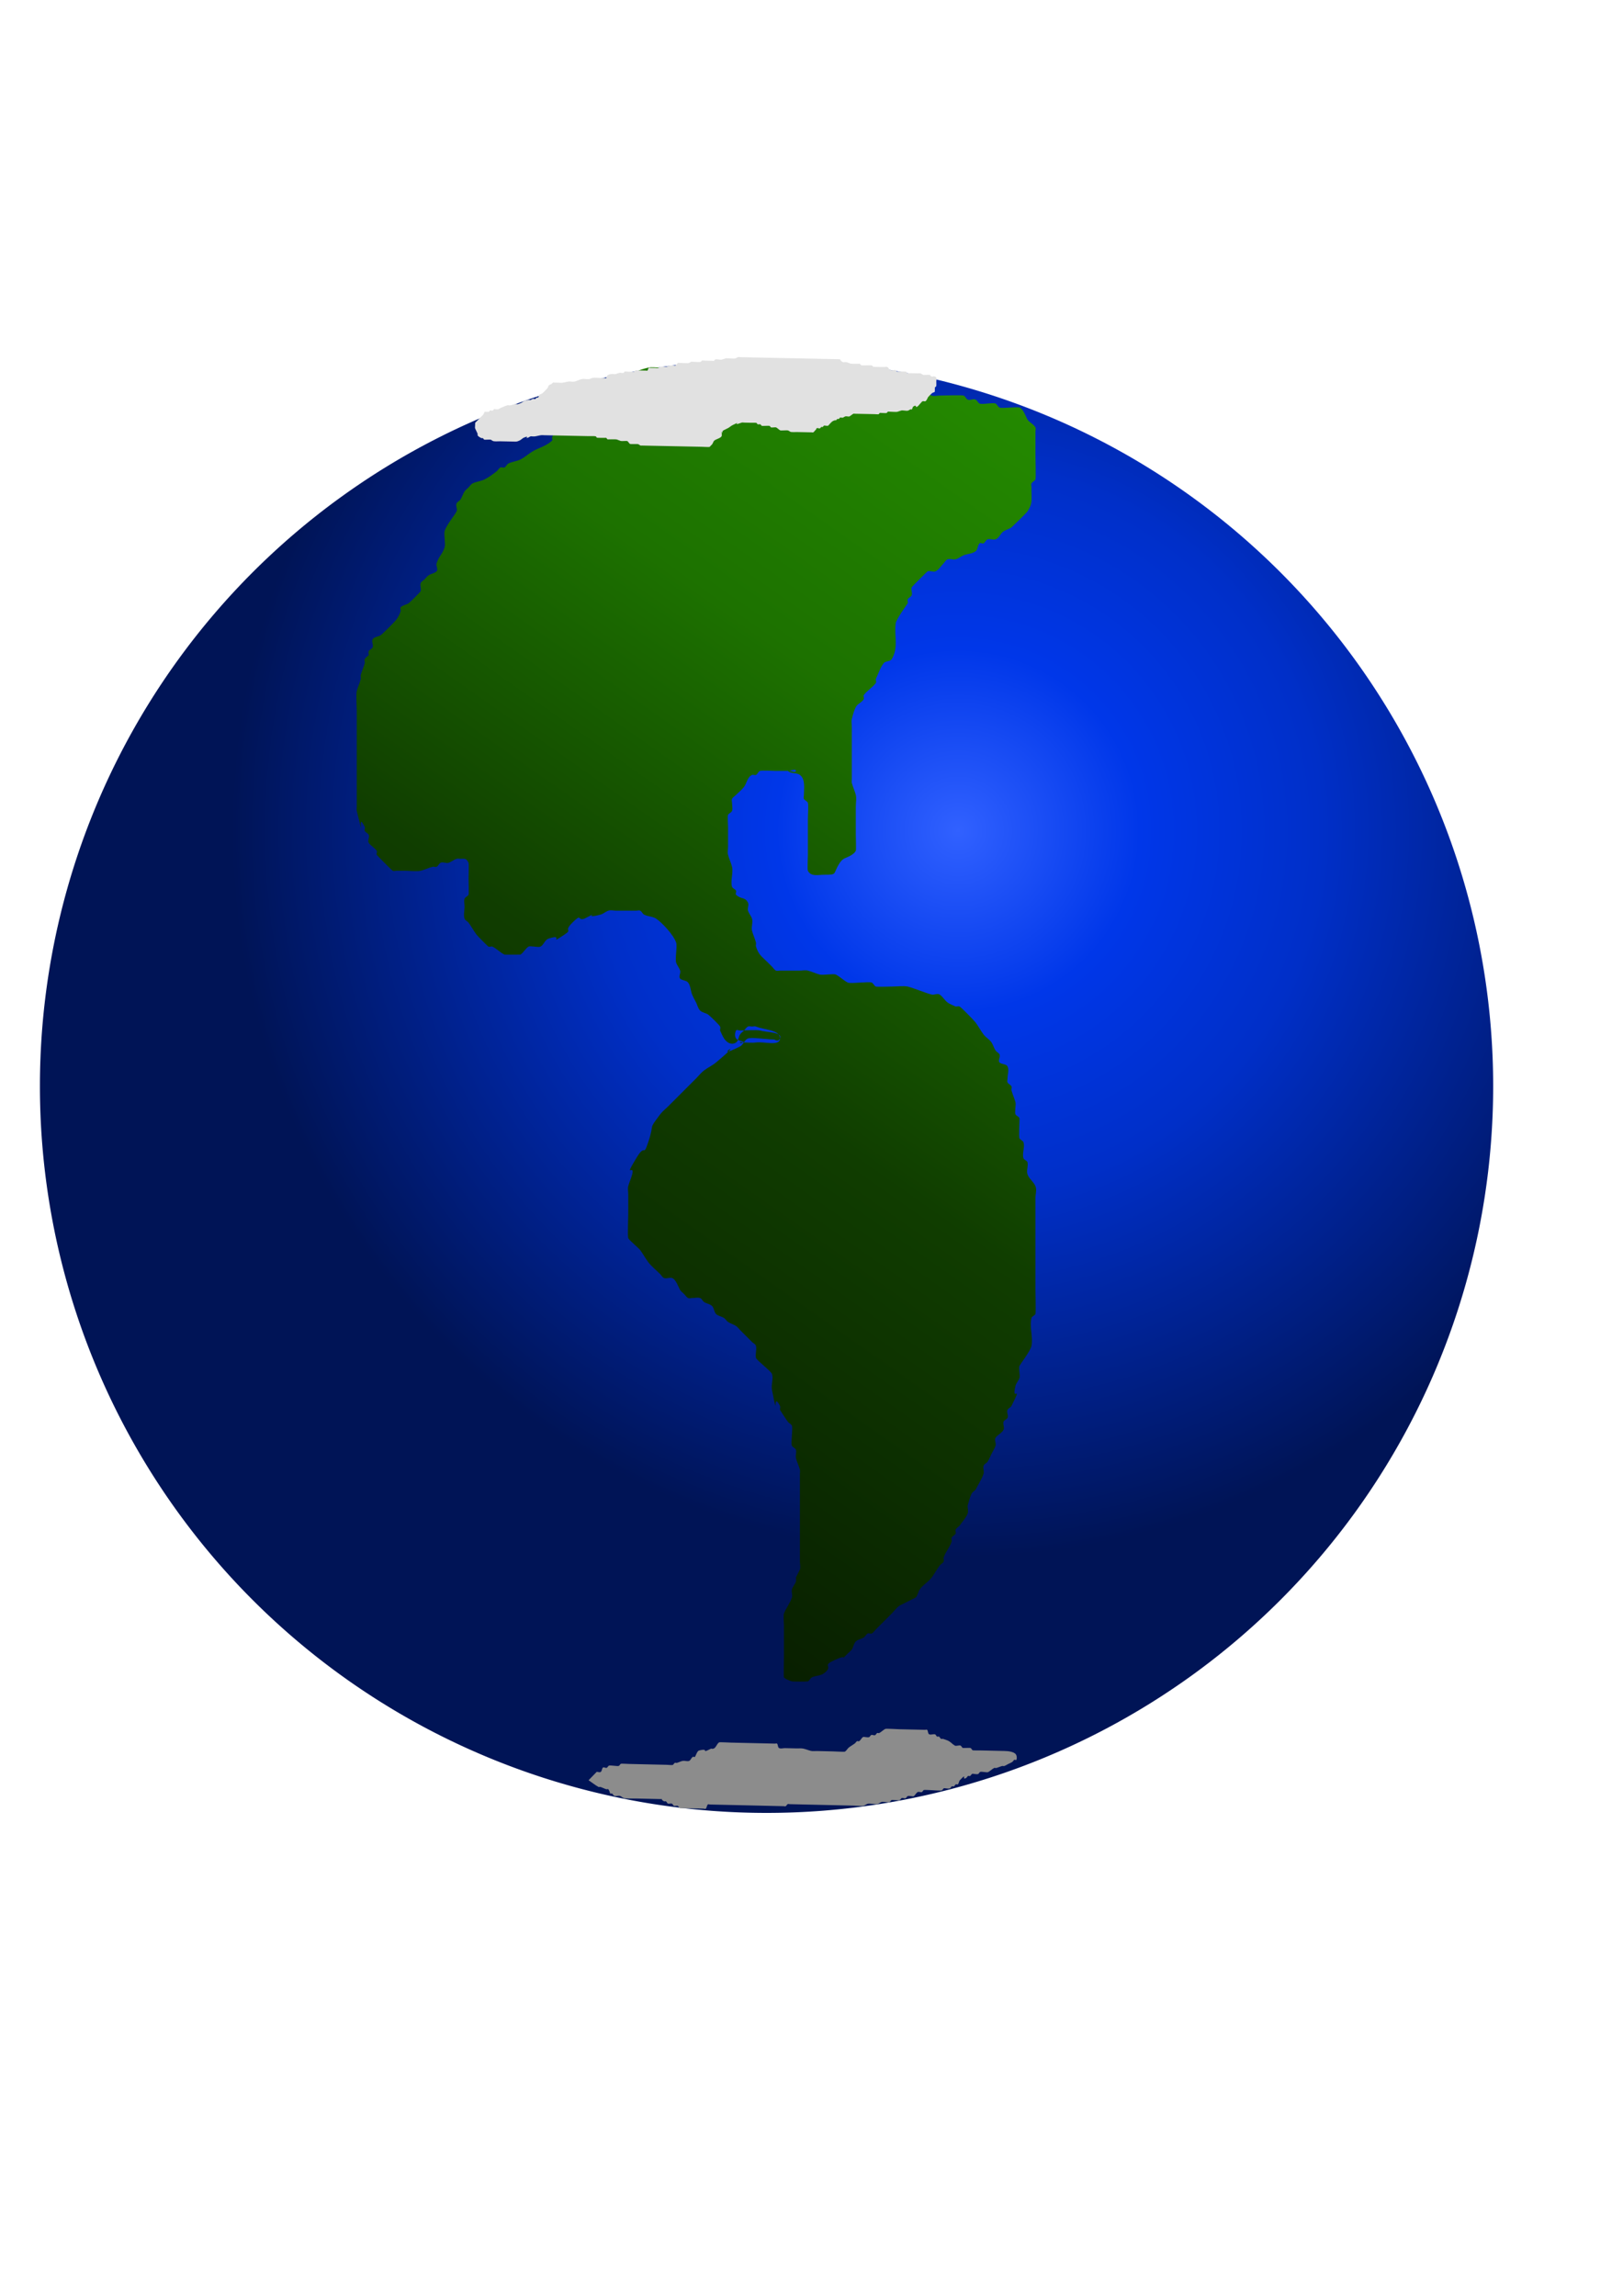 <?xml version="1.0" encoding="UTF-8"?>
<svg width="210mm" height="297mm" version="1.1" xmlns="http://www.w3.org/2000/svg" xmlns:xlink="http://www.w3.org/1999/xlink">
<defs>
<radialGradient id="a" cx="468.58" cy="406.11" r="355.34" gradientUnits="userSpaceOnUse">
<stop stop-color="#3161ff" offset="0"/>
<stop stop-color="#0037e9" offset=".25"/>
<stop stop-color="#002fc8" offset=".5"/>
<stop stop-color="#001456" offset="1"/>
</radialGradient>
<linearGradient id="b" x1="579.69" x2="174.09" y1="246.94" y2="822.91" gradientTransform="translate(.69 2.071)" gradientUnits="userSpaceOnUse">
<stop stop-color="#248a00" offset="0"/>
<stop stop-color="#1d7200" offset=".236"/>
<stop stop-color="#103d00" offset=".502"/>
<stop stop-color="#040f00" offset="1"/>
</linearGradient>
<filter id="f">
<feGaussianBlur stdDeviation="2.438"/>
</filter>
<filter id="e">
<feGaussianBlur stdDeviation="7.107"/>
</filter>
<filter id="d">
<feGaussianBlur stdDeviation="0.674"/>
</filter>
<filter id="c">
<feGaussianBlur stdDeviation="0.621"/>
</filter>
</defs>
<g>
<path d="m730.21 531.06a355.34 355.34 0 1 1-710.69 0 355.34 355.34 0 1 1 710.69 0z" fill="url(#a)" filter="url(#e)"/>
<path d="m381.42 507.75c-1.663 1.526-12.738-0.961-15.619 0-1.746 0.582-2.258 3.082-3.905 3.905-15.44 7.72 4.941-6.07-11.715 7.81-1.803 1.502-3.98 2.497-5.857 3.905-1.473 1.105-2.603 2.603-3.905 3.905-2.603 2.603-5.207 5.207-7.81 7.81-1.952 1.952-3.905 3.905-5.857 5.857-1.302 1.302-2.8 2.432-3.905 3.905-6.177 8.236-2.44 3.414-5.857 13.667-2.644 7.933-1.09-0.136-5.857 7.81-6.36 10.6-0.624 2.495-1.952 7.81-0.499 1.997-1.453 3.861-1.952 5.857-0.316 1.263 0 2.603 0 3.905v9.762c0 1.966-0.36 10.635 0 11.715 0.293 0.88 5.026 4.749 5.857 5.857 1.408 1.877 2.497 3.98 3.905 5.857 1.584 2.112 3.989 3.989 5.857 5.857 0.651 0.651 1.079 1.661 1.952 1.952 1.235 0.412 2.67-0.412 3.905 0 1.919 0.64 3.221 4.832 3.905 5.857 0.511 0.766 1.302 1.302 1.952 1.952 0.651 0.651 1.129 1.541 1.952 1.952 0.582 0.291 1.302 0 1.952 0 1.302 0 2.67-0.412 3.905 0 0.873 0.291 1.187 1.442 1.952 1.952 1.211 0.807 2.876 0.923 3.905 1.952 1.029 1.029 0.923 2.876 1.952 3.905 1.029 1.029 2.694 1.145 3.905 1.952 0.766 0.511 1.187 1.442 1.952 1.952 1.211 0.807 2.694 1.145 3.905 1.952 0.766 0.511 1.302 1.302 1.952 1.952l5.857 5.857c0.651 0.651 1.729 1.06 1.952 1.952 0.474 1.894-0.474 3.963 0 5.857 0.279 1.117 7.37 6.491 7.81 7.81 0.823 2.47-0.511 5.257 0 7.81 3.288 16.439 0.03 0.06 3.905 7.81 0.291 0.582 0 1.302 0 1.952 1.302 1.952 2.497 3.98 3.905 5.857 0.552 0.736 1.661 1.079 1.952 1.952 0.539 1.617-0.621 8.521 0 9.762 0.412 0.823 1.661 1.079 1.952 1.952 0.412 1.235-0.255 2.628 0 3.905 0.404 2.018 1.453 3.861 1.952 5.857 0.158 0.631 0 1.302 0 1.952v3.905 13.667 17.572 7.81c0 1.302 0.412 2.67 0 3.905-0.651 1.302-1.302 2.603-1.952 3.905 0 0.651 0.206 1.335 0 1.952-0.46 1.381-1.599 2.493-1.952 3.905-0.316 1.263 0.412 2.67 0 3.905-0.92 2.761-2.824 5.107-3.905 7.81-0.35 0.876 0 4.754 0 5.857v15.619c0 0.744-0.19 9.573 0 9.762 1.029 1.029 2.524 1.492 3.905 1.952 0.429 0.143 7.519 0.145 7.81 0 0.823-0.412 1.129-1.541 1.952-1.952 1.841-0.92 4.211-0.718 5.857-1.952 4.756-3.567-0.589-3.61 3.905-5.857 8.974-4.487 3.399 0.506 7.81-3.905 0.651-0.651 1.442-1.187 1.952-1.952 0.807-1.211 0.923-2.876 1.952-3.905 1.029-1.029 2.694-1.145 3.905-1.952 0.766-0.511 1.129-1.541 1.952-1.952 0.582-0.291 1.37 0.291 1.952 0 0.823-0.412 1.302-1.302 1.952-1.952l7.81-7.81c1.302-1.302 2.373-2.884 3.905-3.905 0.364-0.242 7.685-3.78 7.81-3.905 1.029-1.029 1.145-2.694 1.952-3.905 1.499-2.248 4.234-3.693 5.857-5.857 1.408-1.877 2.497-3.98 3.905-5.857 0.552-0.736 1.541-1.129 1.952-1.952 0.291-0.582-0.206-1.335 0-1.952 0.993-2.978 2.912-4.832 3.905-7.81 0.206-0.617-0.291-1.37 0-1.952 0.412-0.823 1.541-1.129 1.952-1.952 0.291-0.582-0.291-1.37 0-1.952 0.412-0.823 1.302-1.302 1.952-1.952 1.302-1.952 3.033-3.679 3.905-5.857 0.483-1.208 0-2.603 0-3.905 0.651-1.952 1.032-4.016 1.952-5.857 0.412-0.823 1.302-1.302 1.952-1.952 1.302-2.603 2.985-5.049 3.905-7.81 0.412-1.235-0.412-2.67 0-3.905 0.291-0.873 1.442-1.187 1.952-1.952 0.807-1.211 1.302-2.603 1.952-3.905 0.651-1.302 1.492-2.524 1.952-3.905 0.412-1.235-0.722-2.822 0-3.905 1.021-1.532 3.082-2.258 3.905-3.905 0.582-1.164-0.412-2.67 0-3.905 0.291-0.873 1.541-1.129 1.952-1.952 0.582-1.164-0.582-2.741 0-3.905 0.412-0.823 1.541-1.129 1.952-1.952 5.896-11.792-0.281-0.827 1.952-9.762 0.353-1.412 1.492-2.524 1.952-3.905 0.448-1.343-0.576-4.705 0-5.857 0.657-1.314 5.37-7.327 5.857-9.762 0.848-4.242-1.049-9.471 0-13.667 0.223-0.893 1.541-1.129 1.952-1.952 0.26-0.52 0-10.831 0-11.715v-25.382-19.524c0-1.952 0.725-4.045 0-5.857-0.871-2.179-3.163-3.631-3.905-5.857-0.617-1.852 0.474-3.963 0-5.857-0.223-0.893-1.661-1.079-1.952-1.952-0.784-2.351 0.784-5.458 0-7.81-0.291-0.873-1.541-1.129-1.952-1.952-0.444-0.888 0.106-9.336 0-9.762-0.223-0.893-1.541-1.129-1.952-1.952-0.534-1.068 0.332-4.529 0-5.857-0.499-1.997-1.453-3.861-1.952-5.857-0.158-0.631 0.291-1.37 0-1.952-0.412-0.823-1.541-1.129-1.952-1.952-0.291-0.582 0-1.302 0-1.952 0-1.952 0.873-4.111 0-5.857-0.651-1.302-2.876-0.923-3.905-1.952-0.92-0.92 0.582-2.741 0-3.905-0.412-0.823-1.442-1.187-1.952-1.952-0.807-1.211-1.145-2.694-1.952-3.905-1.021-1.532-2.8-2.432-3.905-3.905-1.408-1.877-2.497-3.98-3.905-5.857-0.782-1.042-6.888-7.349-7.81-7.81-0.582-0.291-1.302 0-1.952 0-1.302-0.651-2.741-1.079-3.905-1.952-1.473-1.105-2.373-2.884-3.905-3.905-1.083-0.722-2.642 0.316-3.905 0-1.997-0.499-3.905-1.302-5.857-1.952-1.952-0.651-3.861-1.453-5.857-1.952-1.697-0.424-5.879 0-7.81 0-0.464 0-7.372 0.219-7.81 0-0.823-0.412-1.129-1.541-1.952-1.952-1.209-0.604-10.435 0.64-11.715 0-2.099-1.049-3.759-2.856-5.857-3.905-1.148-0.574-6.207 0.401-7.81 0-1.997-0.499-3.861-1.453-5.857-1.952-1.263-0.316-2.603 0-3.905 0h-7.81-1.952c-0.651 0-1.37 0.291-1.952 0-0.823-0.412-1.302-1.302-1.952-1.952-0.651-0.651-1.302-1.302-1.952-1.952-3.178-3.178-4.47-3.646-5.857-7.81-0.206-0.617 0.158-1.321 0-1.952-0.499-1.997-1.453-3.861-1.952-5.857-0.45-1.798 0.585-4.103 0-5.857-0.46-1.381-1.492-2.524-1.952-3.905-0.412-1.235 0.582-2.741 0-3.905-1.495-2.99-3.479-1.527-5.857-3.905-0.46-0.46 0.291-1.37 0-1.952-0.412-0.823-1.661-1.079-1.952-1.952-0.873-2.619 0.695-6.981 0-9.762-0.499-1.997-1.453-3.861-1.952-5.857-0.316-1.263 0-2.603 0-3.905v-9.762c0-0.879-0.297-5.263 0-5.857 0.412-0.823 1.661-1.079 1.952-1.952 0.412-1.235 0-2.603 0-3.905 0-0.651-0.291-1.37 0-1.952 0.412-0.823 1.302-1.302 1.952-1.952 1.302-1.302 2.8-2.432 3.905-3.905 1.427-1.902 1.516-4.663 3.905-5.857 0.582-0.291 1.37 0.291 1.952 0 0.823-0.412 1.079-1.661 1.952-1.952 1.05-0.35 6.157 0 7.81 0h5.857c1.302 0 3.905-1.302 3.905 0s-4.825-0.92-3.905 0c1.455 1.455 4.211 0.718 5.857 1.952 2.795 2.096 1.952 6.822 1.952 9.762 0 0.651-0.291 1.37 0 1.952 0.412 0.823 1.661 1.079 1.952 1.952 0.35 1.05 0 6.157 0 7.81v17.572c0 1.348-0.297 7.216 0 7.81 1.502 3.004 5.154 1.952 7.81 1.952 7.06 0 4.06-0.232 7.81-5.857 1.791-2.686 3.012-2.008 5.857-3.905 0.766-0.511 1.541-1.129 1.952-1.952 0.219-0.438 0-7.346 0-7.81v-13.667c0-1.721 0.416-4.194 0-5.857-0.499-1.997-1.453-3.861-1.952-5.857-0.158-0.631 0-1.302 0-1.952v-3.905-13.667-7.81c0-1.302-0.316-2.642 0-3.905 0.499-1.997 1.032-4.016 1.952-5.857 0.823-1.646 3.082-2.258 3.905-3.905 0.291-0.582-0.39-1.432 0-1.952 1.657-2.209 4.201-3.648 5.857-5.857 0.39-0.521 0-1.302 0-1.952 1.302-2.603 2.087-5.537 3.905-7.81 0.909-1.136 3.156-0.705 3.905-1.952 3.466-5.777 1.073-11.419 1.952-17.572 0.292-2.046 5.514-9.076 5.857-9.762 0.291-0.582-0.291-1.37 0-1.952 0.412-0.823 1.661-1.079 1.952-1.952 0.412-1.235-0.412-2.67 0-3.905 0.083-0.25 7.56-7.726 7.81-7.81 1.235-0.412 2.741 0.582 3.905 0 1.646-0.823 2.603-2.603 3.905-3.905 0.651-0.651 1.079-1.661 1.952-1.952 1.235-0.412 2.642 0.316 3.905 0 1.412-0.353 2.554-1.412 3.905-1.952 1.911-0.764 4.211-0.718 5.857-1.952 1.164-0.873 0.923-2.876 1.952-3.905 0.46-0.46 1.37 0.291 1.952 0 0.823-0.412 1.079-1.661 1.952-1.952 1.235-0.412 2.67 0.412 3.905 0 1.746-0.582 2.373-2.884 3.905-3.905 1.211-0.807 2.741-1.079 3.905-1.952 0.193-0.144 7.114-6.765 7.81-7.81 2.563-3.845 1.952-5.543 1.952-9.762v-1.952c0-0.651-0.291-1.37 0-1.952 0.412-0.823 1.541-1.129 1.952-1.952 0.29-0.579 0-9.826 0-11.715v-9.762-1.952c0-0.651 0.291-1.37 0-1.952-0.823-1.646-2.884-2.373-3.905-3.905-0.683-1.025-1.986-5.218-3.905-5.857-1.328-0.443-8.727 0.518-9.762 0-0.823-0.412-1.129-1.541-1.952-1.952-1.227-0.614-6.583 0.614-7.81 0-0.823-0.412-1.129-1.541-1.952-1.952-1.164-0.582-2.741 0.582-3.905 0-0.823-0.412-1.079-1.661-1.952-1.952-0.999-0.333-10.319 0-11.715 0-1.302 0-2.67 0.412-3.905 0-0.873-0.291-1.129-1.541-1.952-1.952-0.581-0.29-10.893 0-11.715 0h-1.952c-0.651 0-1.492 0.46-1.952 0-1.029-1.029-0.923-2.876-1.952-3.905-0.46-0.46-1.302 0-1.952 0h-5.857-9.762-1.952c-0.651 0-1.37 0.291-1.952 0-0.823-0.412-1.129-1.541-1.952-1.952-0.559-0.279-8.719 0-9.762 0-4.693 0 0.823 0.206-7.81-1.952-1.618-0.405-7.706 0-9.762 0-1.302 0-2.67 0.412-3.905 0-0.873-0.291-1.129-1.541-1.952-1.952-0.581-0.29-10.893 0-11.715 0-0.651 0-1.37 0.291-1.952 0-0.823-0.412-1.129-1.541-1.952-1.952-0.513-0.257-6.789 0-7.81 0h-19.524-13.667c-1.721 0-4.194-0.416-5.857 0-1.997 0.499-4.016 1.032-5.857 1.952-0.823 0.412-1.302 1.302-1.952 1.952-0.651 0.651-1.442 1.187-1.952 1.952-0.807 1.211-0.923 2.876-1.952 3.905-1.029 1.029-2.694 1.145-3.905 1.952-0.766 0.511-1.129 1.541-1.952 1.952-0.582 0.291-1.37-0.291-1.952 0-1.646 0.823-2.258 3.082-3.905 3.905-0.582 0.291-1.302 0-1.952 0-1.302 0.651-2.741 1.079-3.905 1.952-2.406 1.804-5.324 6.153-7.81 7.81-0.364 0.242-7.685 3.78-7.81 3.905-4.742 4.742 0.581 2.867-3.905 5.857-2.422 1.615-5.314 2.407-7.81 3.905-2.012 1.207-3.759 2.856-5.857 3.905-1.841 0.92-4.016 1.032-5.857 1.952-0.823 0.412-1.129 1.541-1.952 1.952-0.582 0.291-1.37-0.291-1.952 0-0.823 0.412-1.216 1.4-1.952 1.952-1.877 1.408-3.759 2.856-5.857 3.905-1.841 0.92-4.016 1.032-5.857 1.952-0.823 0.412-1.302 1.302-1.952 1.952-0.651 0.651-1.442 1.187-1.952 1.952-0.807 1.211-1.145 2.694-1.952 3.905-0.511 0.766-1.541 1.129-1.952 1.952-0.582 1.164 0.582 2.741 0 3.905-1.05 2.1-5.127 6.84-5.857 9.762-0.431 1.722 0.558 6.137 0 7.81-1.264 3.791-2.641 4.019-3.905 7.81-0.412 1.235 0.92 2.985 0 3.905-1.029 1.029-2.694 1.145-3.905 1.952-0.766 0.511-1.302 1.302-1.952 1.952-0.651 0.651-1.661 1.079-1.952 1.952-0.412 1.235 0.412 2.67 0 3.905-0.137 0.411-5.321 5.5-5.857 5.857-1.211 0.807-2.876 0.923-3.905 1.952-0.46 0.46 0.206 1.335 0 1.952-0.46 1.381-1.145 2.694-1.952 3.905-0.636 0.953-6.856 7.174-7.81 7.81-1.211 0.807-3.098 0.742-3.905 1.952-0.722 1.083 0.412 2.67 0 3.905-0.291 0.873-1.541 1.129-1.952 1.952-0.291 0.582 0 1.302 0 1.952-0.651 0.651-1.541 1.129-1.952 1.952-0.291 0.582 0.158 1.321 0 1.952-0.499 1.997-1.453 3.861-1.952 5.857-0.158 0.631 0.158 1.321 0 1.952-0.499 1.997-1.453 3.861-1.952 5.857-0.405 1.618 0 7.706 0 9.762v17.572 21.477 7.81c0 0.651-0.158 1.321 0 1.952 4.932 19.727-0.705-1.41 3.905 7.81 0.291 0.582-0.291 1.37 0 1.952 0.412 0.823 1.541 1.129 1.952 1.952 0.582 1.164-0.722 2.822 0 3.905 1.021 1.532 2.884 2.373 3.905 3.905 0.361 0.542-0.291 1.37 0 1.952 0.187 0.374 7.436 7.623 7.81 7.81 0.582 0.291 1.302 0 1.952 0h3.905c1.931 0 6.113 0.424 7.81 0 1.997-0.499 3.861-1.453 5.857-1.952 0.631-0.158 1.37 0.291 1.952 0 0.823-0.412 1.129-1.541 1.952-1.952 1.164-0.582 2.67 0.412 3.905 0 1.381-0.46 2.524-1.492 3.905-1.952 0.617-0.206 1.302 0 1.952 0 2.02 0 2.699-0.46 3.905 1.952 0.219 0.438 0 7.346 0 7.81 0 1.021 0.257 7.296 0 7.81-0.412 0.823-1.661 1.079-1.952 1.952-0.412 1.235 0 2.603 0 3.905 0 1.952-0.617 4.005 0 5.857 0.291 0.873 1.4 1.216 1.952 1.952 1.408 1.877 2.497 3.98 3.905 5.857 0.446 0.595 5.362 5.609 5.857 5.857 0.582 0.291 1.37-0.291 1.952 0 2.099 1.049 3.759 2.856 5.857 3.905 0.13 0.065 7.795 0.01 7.81 0 1.532-1.021 2.373-2.884 3.905-3.905 0.85-0.567 4.827 0.515 5.857 0 1.646-0.823 2.159-3.323 3.905-3.905 8.453-2.818-0.718 3.732 7.81-1.952 4.486-2.99-0.837-1.115 3.905-5.857 4.932-4.932 2.251-0.75 5.857-1.952 11.062-5.531-2.91 0.728 7.81-1.952 1.412-0.353 2.524-1.492 3.905-1.952 1.235-0.412 2.603 0 3.905 0h7.81 1.952c0.651 0 1.37-0.291 1.952 0 0.823 0.412 1.129 1.541 1.952 1.952 1.841 0.92 4.145 0.811 5.857 1.952 2.796 1.864 8.486 7.886 9.762 11.715 0.617 1.85-0.617 7.912 0 9.762 0.46 1.381 1.492 2.524 1.952 3.905 0.412 1.235-0.92 2.985 0 3.905 1.029 1.029 3.032 0.788 3.905 1.952 1.235 1.646 1.188 3.946 1.952 5.857 0.54 1.351 1.302 2.603 1.952 3.905s0.923 2.876 1.952 3.905c1.029 1.029 2.694 1.145 3.905 1.952 0.828 0.552 5.453 5.05 5.857 5.857 0.291 0.582 0 1.302 0 1.952 0.651 1.302 1.145 2.694 1.952 3.905 1.16 1.74 3.454 3.554 5.857 1.952 1.211-0.807 1.145-2.694 1.952-3.905 0.511-0.766 1.302-1.302 1.952-1.952s1.129-1.541 1.952-1.952c0.582-0.291 1.302 0 1.952 0s1.354-0.256 1.952 0c4.013 1.72 11.715 1.492 11.715 5.857 0 3.959-7.796 1.393-11.715 1.952-1.848 0.264-3.989 0-5.857 0-0.651 0-1.952 0.651-1.952 0 0-0.651 2.413 0.46 1.952 0-1.029-1.029-3.098-0.742-3.905-1.952-0.722-1.083-0.582-2.741 0-3.905 0.291-0.582 1.302 0 1.952 0 2.068 0 8.309-0.415 9.762 0 3.37 0.963 11.064 0.651 9.762 3.905-1.302 3.254-6.508-2.603 0 0z" fill="url(#b)" filter="url(#f)"/>
<path d="m287.83 870.43c1.333-1.371 2.666-2.743 3.999-4.114 0.651 0.015 1.402 0.421 1.952 0.044 0.615-0.421 0.497-1.537 1.024-2.079 0.471-0.485 1.363 0.344 1.952 0.044 0.417-0.212 0.583-0.816 1-1.029 0.642-0.327 4.253 0.43 4.88 0.111 0.417-0.212 0.583-0.816 1-1.029 0.221-0.113 3.672 0.084 3.904 0.089 2.928 0.067 5.856 0.133 8.784 0.2 3.253 0.074 6.506 0.148 9.76 0.222 0.44 0.01 2.627 0.22 2.928 0.067 0.417-0.212 0.583-0.816 1-1.029 0.295-0.15 0.658 0.1 0.976 0.022 1.004-0.246 1.933-0.825 2.952-0.984 0.967-0.151 1.975 0.3 2.928 0.067 0.898-0.22 1.167-1.633 2-2.057 0.295-0.15 0.74 0.265 0.976 0.022 0.411-0.423 1.021-2.862 2.024-3.108 5.51-1.349 0.358 1.895 5.88-0.918 2.404 0.638 2.503-2.313 3.976-3.064 0.294-0.15 5.445 0.124 5.856 0.133 4.554 0.104 9.109 0.207 13.664 0.311 2.277 0.052 4.554 0.104 6.832 0.155 0.325 7e-3 0.651 0.015 0.976 0.022 0.325 7e-3 0.752-0.231 0.976 0.022 0.502 0.566 0.285 1.759 0.928 2.124 0.862 0.49 1.952 0.044 2.928 0.067 1.952 0.044 3.904 0.089 5.856 0.133 0.976 0.022 1.965-0.104 2.928 0.067 1.323 0.234 2.571 0.827 3.88 1.14 0.952 0.228 1.952 0.044 2.928 0.067 2.603 0.059 5.205 0.118 7.808 0.178 0.944 0.021 5.563 0.282 5.856 0.133 0.833-0.424 1.25-1.48 2-2.057 0.956-0.736 2.02-1.299 2.976-2.035 0.375-0.289 0.583-0.816 1-1.029 0.295-0.15 0.681 0.172 0.976 0.022 0.833-0.424 1.167-1.633 2-2.057 0.295-0.15 0.651 0.015 0.976 0.022 0.651 0.015 1.33 0.252 1.952 0.044 0.44-0.147 0.583-0.816 1-1.029 0.589-0.3 1.363 0.344 1.952 0.044 0.417-0.212 0.583-0.816 1-1.029 0.295-0.15 0.681 0.172 0.976 0.022 1.062-0.541 1.914-1.494 2.976-2.035 0.434-0.221 5.478 0.125 6.832 0.155 3.904 0.089 7.808 0.178 11.712 0.267 0.325 7e-3 0.651 0.015 0.976 0.022 0.325 7e-3 0.752-0.231 0.976 0.022 0.502 0.566 0.285 1.759 0.928 2.124 0.862 0.49 1.987-0.21 2.928 0.067 0.444 0.13 0.546 0.842 0.952 1.073 0.287 0.163 0.689-0.141 0.976 0.022 0.406 0.231 0.546 0.842 0.952 1.073 0.287 0.163 0.651 0.015 0.976 0.022 0.968 0.372 1.995 0.601 2.904 1.117 1.036 0.589 1.844 1.58 2.88 2.168 0.771 0.438 2.157-0.371 2.928 0.067 0.406 0.231 0.519 0.906 0.952 1.073 0.443 0.17 3.475-0.155 3.904 0.089 0.406 0.231 0.546 0.842 0.952 1.073 0.216 0.123 3.672 0.084 3.904 0.089 3.904 0.089 7.808 0.178 11.712 0.267 1.685 0.038 5.257 0.301 5.808 2.235 0.191 0.669 0.257 1.482-0.048 2.102-0.153 0.31-0.681-0.172-0.976-0.022-0.417 0.212-0.611 0.763-1 1.029-0.615 0.421-1.317 0.671-1.976 1.006-0.659 0.335-1.28 0.774-1.976 1.006-0.311 0.104-0.658-0.1-0.976-0.022-1.004 0.246-1.948 0.738-2.952 0.984-0.318 0.078-0.681-0.172-0.976-0.022-1.062 0.541-1.914 1.494-2.976 2.035-0.621 0.316-3.283-0.405-3.904-0.089-0.417 0.212-0.56 0.882-1 1.029-0.622 0.207-1.301-0.03-1.952-0.044-0.325-7e-3 -0.681-0.172-0.976-0.022-0.417 0.212-0.583 0.816-1 1.029-0.295 0.15-0.681-0.172-0.976-0.022-0.417 0.212-0.583 0.816-1 1.029-2.433 1.239 0.95-3.03-2.952 0.984-0.527 0.542-0.497 1.537-1.024 2.079-0.236 0.242-0.681-0.172-0.976-0.022-0.417 0.212-0.583 0.816-1 1.029-0.295 0.15-0.681-0.172-0.976-0.022-0.417 0.212-0.56 0.882-1 1.029-0.622 0.207-1.301-0.03-1.952-0.044-0.325-7e-3 -0.681-0.172-0.976-0.022-0.417 0.212-0.583 0.816-1 1.029-0.422 0.215-4.494-0.102-4.88-0.111-0.51-0.012-3.644-0.221-3.904-0.089-0.417 0.212-0.56 0.882-1 1.029-0.622 0.207-1.363-0.344-1.952-0.044-0.833 0.424-1.222 1.525-2 2.057-0.275 0.188-0.651-0.015-0.976-0.022-0.651-0.015-1.33-0.252-1.952-0.044-0.44 0.147-0.583 0.816-1 1.029-0.526 0.268-1.426-0.312-1.952-0.044-0.417 0.212-0.583 0.816-1 1.029-0.44 0.224-3.454-0.239-3.904-0.089-0.44 0.147-0.583 0.816-1 1.029-0.631 0.322-3.112-0.353-3.904-0.089-0.696 0.232-1.28 0.774-1.976 1.006-0.933 0.311-3.947-0.422-4.88-0.111-0.696 0.232-1.28 0.774-1.976 1.006-0.619 0.206-4-0.091-4.88-0.111-3.253-0.074-6.506-0.148-9.76-0.222-5.205-0.118-10.41-0.237-15.615-0.355-1.627-0.037-3.253-0.074-4.88-0.111-0.325-7e-3 -0.651-0.015-0.976-0.022-0.325-7e-3 -0.681-0.172-0.976-0.022-0.417 0.212-0.583 0.816-1 1.029-0.295 0.15-0.651-0.015-0.976-0.022-0.651-0.015-1.301-0.03-1.952-0.044-2.603-0.059-5.205-0.118-7.808-0.178-6.506-0.148-13.013-0.296-19.519-0.444-2.277-0.052-4.554-0.104-6.832-0.155-0.325-7e-3 -0.74-0.265-0.976-0.022-0.527 0.542-0.497 1.537-1.024 2.079-0.236 0.242-0.651-0.015-0.976-0.022-0.325-7e-3 -0.651-0.015-0.976-0.022-2.603-0.059-5.205-0.118-7.808-0.178-0.651-0.015-1.301-0.03-1.952-0.044-0.325-7e-3 -0.689 0.141-0.976-0.022-0.406-0.231-0.546-0.842-0.952-1.073-0.513-0.292-1.439 0.247-1.952-0.044-0.406-0.231-0.519-0.906-0.952-1.073-0.612-0.236-1.34 0.191-1.952-0.044-0.433-0.167-0.546-0.842-0.952-1.073-0.287-0.163-0.689 0.141-0.976-0.022-2.382-1.353 0.361-1.043-1.928-1.095-0.325-7e-3 -1.301-0.03-0.976-0.022 0.651 0.015 2.603 0.059 1.952 0.044-4.229-0.096-8.458-0.192-12.688-0.289-1.139-0.026-5.099 0.089-5.856-0.133-0.701-0.206-1.244-0.832-1.928-1.095-0.871-0.335-2.057 0.269-2.928-0.067-0.433-0.167-0.546-0.842-0.952-1.073-0.287-0.163-0.651-0.015-0.976-0.022-0.309-0.708-0.426-1.558-0.928-2.124-0.224-0.253-0.662 0.07-0.976-0.022-0.992-0.291-1.912-0.826-2.904-1.117-0.314-0.092-0.689 0.141-0.976-0.022-1.676-0.952-3.205-2.176-4.808-3.264z" fill="#8c8c8c" filter="url(#c)"/>
<path d="m232.39 206.68c-0.066 3.225-0.426 1.9 0.565 4.091 0.207 0.457 0.478 0.889 0.621 1.372 0.064 0.216-0.106 0.475-0.014 0.68 0.284 0.628 1.447 1.224 1.917 1.399 0.204 0.076 0.457-0.092 0.648 0.013 0.27 0.149 0.364 0.544 0.635 0.693 0.362 0.199 2.702-0.135 3.242 0.066 0.455 0.17 0.811 0.597 1.283 0.706 0.856 0.198 2.268 0.046 3.242 0.066 2.161 0.044 4.323 0.088 6.484 0.132 1.484 0.03 1.669 0.177 3.256-0.613 0.704-0.351 1.243-1.031 1.973-1.319 3.27-1.293-0.014 0.68 1.945 0.04 0.462-0.151 0.849-0.502 1.311-0.653 0.207-0.068 0.432 9e-3 0.648 0.013 0.432 9e-3 0.868 0.082 1.297 0.026 1.094-0.141 2.162-0.472 3.256-0.613 0.429-0.055 0.865 0.018 1.297 0.026 1.297 0.026 2.594 0.053 3.89 0.079 3.026 0.062 6.052 0.123 9.078 0.185 2.81 0.057 5.62 0.115 8.429 0.172 0.464 9e-3 3.561-0.043 3.89 0.079 0.288 0.107 0.364 0.544 0.635 0.693 0.191 0.105 3.618 0.074 3.89 0.079 0.216 4e-3 0.457-0.092 0.648 0.013 0.27 0.149 0.364 0.544 0.635 0.693 0.191 0.105 0.432 9e-3 0.648 0.013 0.216 4e-3 0.432 9e-3 0.648 0.013 0.095 2e-3 2.72-0.082 3.242 0.066 0.66 0.187 1.272 0.532 1.931 0.719 0.526 0.149 2.977-0.127 3.242 0.066 0.501 0.366 0.768 1.02 1.269 1.386 0.195 0.142 3.549 4.8e-4 3.89 0.079 0.472 0.109 0.828 0.536 1.283 0.706 0.204 0.076 0.432 9e-3 0.648 0.013 0.432 9e-3 0.865 0.018 1.297 0.026 1.513 0.031 3.026 0.062 4.539 0.093 4.323 0.088 8.646 0.176 12.968 0.265 3.458 0.07 6.916 0.141 10.375 0.212 0.476 0.01 3.662 0.193 3.89 0.079 0.276-0.138 0.442-0.444 0.662-0.666 0.221-0.222 0.487-0.403 0.662-0.666 0.65-0.977 0.434-1.407 1.338-2.012 0.716-0.479 2.979-1.077 3.284-1.972 0.145-0.427 0.018-0.906 0.028-1.359 5e-3 -0.227-0.202-0.684 0.014-0.68 0.216 4e-3 -0.17 0.837-0.014 0.68 0.349-0.351 0.327-0.995 0.676-1.346 0.024-0.024 2.508-1.238 2.621-1.306 0.677-0.407 1.268-0.968 1.973-1.319 4.981-2.482 0.385-0.093 2.607-0.627 0.667-0.16 1.292-0.48 1.959-0.64 0.422-0.101 0.865 0.018 1.297 0.026 1.081 0.022 2.161 0.044 3.242 0.066 0.339 7e-3 2.425-0.04 2.594 0.053 0.27 0.149 0.347 0.586 0.635 0.693 0.407 0.152 0.89-0.125 1.297 0.026 0.288 0.107 0.364 0.544 0.635 0.693 0.353 0.194 3.387-0.108 3.89 0.079 0.288 0.107 0.364 0.544 0.635 0.693 0.403 0.222 2.191-0.169 2.594 0.053 0.69 0.379 1.228 1.019 1.917 1.399 0.386 0.213 3.328-0.13 3.89 0.079 0.455 0.17 0.828 0.536 1.283 0.706 0.416 0.155 2.534 0.052 3.242 0.066 2.161 0.044 4.323 0.088 6.484 0.132 0.216 4e-3 0.432 9e-3 0.648 0.013 0.216 4e-3 0.466 0.135 0.648 0.013 0.516-0.345 0.828-0.958 1.325-1.333 0.357-1.49 1.341-0.332 1.959-0.64 0.276-0.138 0.386-0.529 0.662-0.666 0.195-0.097 0.453 0.111 0.648 0.013 0.276-0.138 0.386-0.529 0.662-0.666 0.195-0.097 0.432 9e-3 0.648 0.013 0.432 9e-3 0.884 0.161 1.297 0.026 0.292-0.095 0.442-0.444 0.662-0.666 1.078-1.085 1.243-1.531 2.635-1.986 0.207-0.068 0.432 9e-3 0.648 0.013 0.221-0.222 0.386-0.529 0.662-0.666 0.195-0.097 0.453 0.111 0.648 0.013 0.276-0.138 0.386-0.529 0.662-0.666 0.391-0.195 0.884 0.161 1.297 0.026 0.462-0.151 0.849-0.502 1.311-0.653 0.449-0.147 1.559 0.232 1.945 0.04 0.704-0.351 1.268-0.968 1.973-1.319 0.195-0.097 0.432 9e-3 0.648 0.013 0.88 0.018 2.462 0.05 3.242 0.066 2.161 0.044 4.323 0.088 6.484 0.132 0.292 6e-3 1.746 0.139 1.945 0.04 0.276-0.138 0.364-0.595 0.662-0.666 0.142-0.034 2.944 0.215 3.242 0.066 0.276-0.138 0.386-0.529 0.662-0.666 0.195-0.097 0.432 9e-3 0.648 0.013 0.595 0.012 3.354 0.208 3.89 0.079 0.667-0.16 1.292-0.48 1.959-0.64 0.847-0.203 2.412 0.266 3.242 0.066 0.471-0.113 0.849-0.502 1.311-0.653 0.207-0.068 0.492 0.17 0.648 0.013 0.349-0.351 0.268-1.073 0.676-1.346 1.973-1.319 0.635 0.693 1.945 0.04 0.602-0.3 2.154-2.503 2.649-2.665 0.413-0.135 0.884 0.161 1.297 0.026 0.642-0.21 1.104-1.66 1.338-2.012 0.183-0.276 1.717-1.818 1.987-1.999 0.408-0.273 0.962-0.302 1.311-0.653 6.3e-4 -6.4e-4 0.041-2.036 0.042-2.039 0.103-0.302 0.52-0.383 0.662-0.666 0.103-0.205 0.035-1.733 0.042-2.039 5e-3 -0.227 9e-3 -0.453 0.014-0.68 9e-3 -0.453 0.26-0.977 0.028-1.359-0.792-1.302-1.919-0.369-2.58-0.732-0.27-0.149-0.364-0.544-0.635-0.693-0.408-0.225-2.686 0.141-3.242-0.066-0.455-0.17-0.828-0.536-1.283-0.706-0.204-0.076-0.432-9e-3 -0.648-0.013-0.432-9e-3 -0.865-0.018-1.297-0.026-1.081-0.022-2.161-0.044-3.242-0.066-0.432-9e-3 -0.89 0.125-1.297-0.026-0.288-0.107-0.364-0.544-0.635-0.693-0.191-0.105-3.618-0.074-3.89-0.079-0.216-4e-3 -0.457 0.092-0.648-0.013-0.27-0.149-0.364-0.544-0.635-0.693-0.191-0.105-0.432-9e-3 -0.648-0.013-0.648-0.013-1.348 0.225-1.945-0.04-0.563-0.25-0.728-1.088-1.269-1.386-0.574-0.316-1.297-0.026-1.945-0.04-1.513-0.031-3.026-0.062-4.539-0.093-1.521-0.031 0.302 0.166-1.283-0.706-0.195-0.107-1.653-0.034-1.945-0.04-0.256-5e-3 -2.968 0.085-3.242-0.066-0.27-0.149-0.364-0.544-0.635-0.693-0.191-0.105-0.432-9e-3 -0.648-0.013-0.595-0.012-3.36 0.071-3.89-0.079-0.66-0.187-1.272-0.532-1.931-0.719-0.34-0.097-1.732 0.116-1.945-0.04-2.143-1.564-0.402-1.368-1.917-1.399-10.591-0.216-21.181-0.432-31.772-0.648-4.107-0.084-8.213-0.168-12.32-0.251-1.297-0.026-2.594-0.053-3.89-0.079-0.432-9e-3 -0.884-0.161-1.297-0.026-0.462 0.151-0.839 0.54-1.311 0.653-0.509 0.122-3.134-0.064-3.89-0.079-0.216-4e-3 -0.438-0.064-0.648-0.013-0.667 0.16-1.292 0.48-1.959 0.64-0.929 0.223-2.366-0.352-3.242-0.066-0.292 0.095-0.386 0.529-0.662 0.666-0.195 0.097-0.432-9e-3 -0.648-0.013-0.216-4e-3 -0.432-9e-3 -0.648-0.013-1.081-0.022-2.161-0.044-3.242-0.066-0.432-9e-3 -0.884-0.161-1.297-0.026-0.292 0.095-0.37 0.571-0.662 0.666-0.361 0.118-3.237-0.066-3.89-0.079-0.216-4e-3 -0.442-0.081-0.648-0.013-0.462 0.151-0.849 0.502-1.311 0.653-0.357 0.117-4.032-0.082-4.539-0.093-0.216-4e-3 -0.466-0.135-0.648-0.013-0.516 0.345-0.809 0.988-1.325 1.333-0.182 0.122-0.432-9e-3 -0.648-0.013-0.648-0.013-1.303-0.138-1.945-0.04-0.677 0.104-1.286 0.513-1.959 0.64-0.851 0.16-1.75-0.256-2.594-0.053-0.471 0.113-0.849 0.502-1.311 0.653-0.413 0.135-0.865-0.018-1.297-0.026-0.865-0.018-1.729-0.035-2.594-0.053-0.216-4e-3 -0.492-0.17-0.648-0.013-0.349 0.351-0.327 0.995-0.676 1.346-0.156 0.157-0.432-9e-3 -0.648-0.013-1.081-0.022-2.161-0.044-3.242-0.066-0.648-0.013-1.326-0.242-1.945-0.04-0.292 0.095-0.386 0.529-0.662 0.666-0.195 0.097-3.618-0.074-3.89-0.079-0.216-4e-3 -0.453-0.111-0.648-0.013-0.276 0.138-0.386 0.529-0.662 0.666-0.358 0.179-1.502-0.146-1.945-0.04-0.667 0.16-1.292 0.48-1.959 0.64-0.211 0.051-0.432-9e-3 -0.648-0.013-1.131-0.023-2.215-0.171-3.256 0.613-0.393 0.296-0.327 0.995-0.676 1.346-0.156 0.157-0.432-9e-3 -0.648-0.013-0.648-0.013-1.297-0.026-1.945-0.04-1.297-0.026-2.6-0.222-3.89-0.079-0.68 0.075-1.279 0.565-1.959 0.64-1.075 0.119-2.175-0.247-3.242-0.066-1.35 0.229-2.572 1.026-3.918 1.28-0.851 0.16-1.732-0.135-2.594-0.053-1.098 0.105-2.162 0.472-3.256 0.613-0.429 0.055-0.865-0.018-1.297-0.026-0.648-0.013-1.297-0.026-1.945-0.04-0.216-4e-3 -0.432-9e-3 -0.648-0.013-0.216-4e-3 -0.453-0.111-0.648-0.013-0.276 0.138-0.404 0.494-0.662 0.666-0.408 0.273-0.962 0.302-1.311 0.653-0.349 0.351-0.399 0.93-0.676 1.346-0.218 0.328-2.328 2.45-2.649 2.665-0.408 0.273-0.962 0.302-1.311 0.653-0.349 0.351-0.327 0.995-0.676 1.346-0.156 0.157-0.453-0.111-0.648-0.013-0.276 0.138-0.386 0.529-0.662 0.666-0.391 0.195-0.884-0.161-1.297-0.026-3.042 1.516 0.372 0.065-2.607 0.627-2.845 0.536-1.395 0.905-4.58 1.946-0.413 0.135-0.869-0.092-1.297-0.026-0.882 0.136-1.725 0.491-2.607 0.627-0.428 0.066-0.879-0.142-1.297-0.026-1.126 0.312-2.19 0.834-3.27 1.293-0.448 0.19-0.839 0.54-1.311 0.653-0.422 0.101-0.865-0.018-1.297-0.026-0.216-4e-3 -0.453-0.111-0.648-0.013-0.276 0.138-0.386 0.529-0.662 0.666-0.391 0.195-0.906-0.221-1.297-0.026-0.276 0.138-0.37 0.571-0.662 0.666-3e-3 9.3e-4 -1.945-0.04-1.945-0.04-0.349 0.351-0.399 0.93-0.676 1.346-0.175 0.263-0.442 0.444-0.662 0.666-1.104 1.111-2.208 2.221-3.311 3.332z" fill="#e1e1e1" filter="url(#d)"/>
</g>
</svg>
